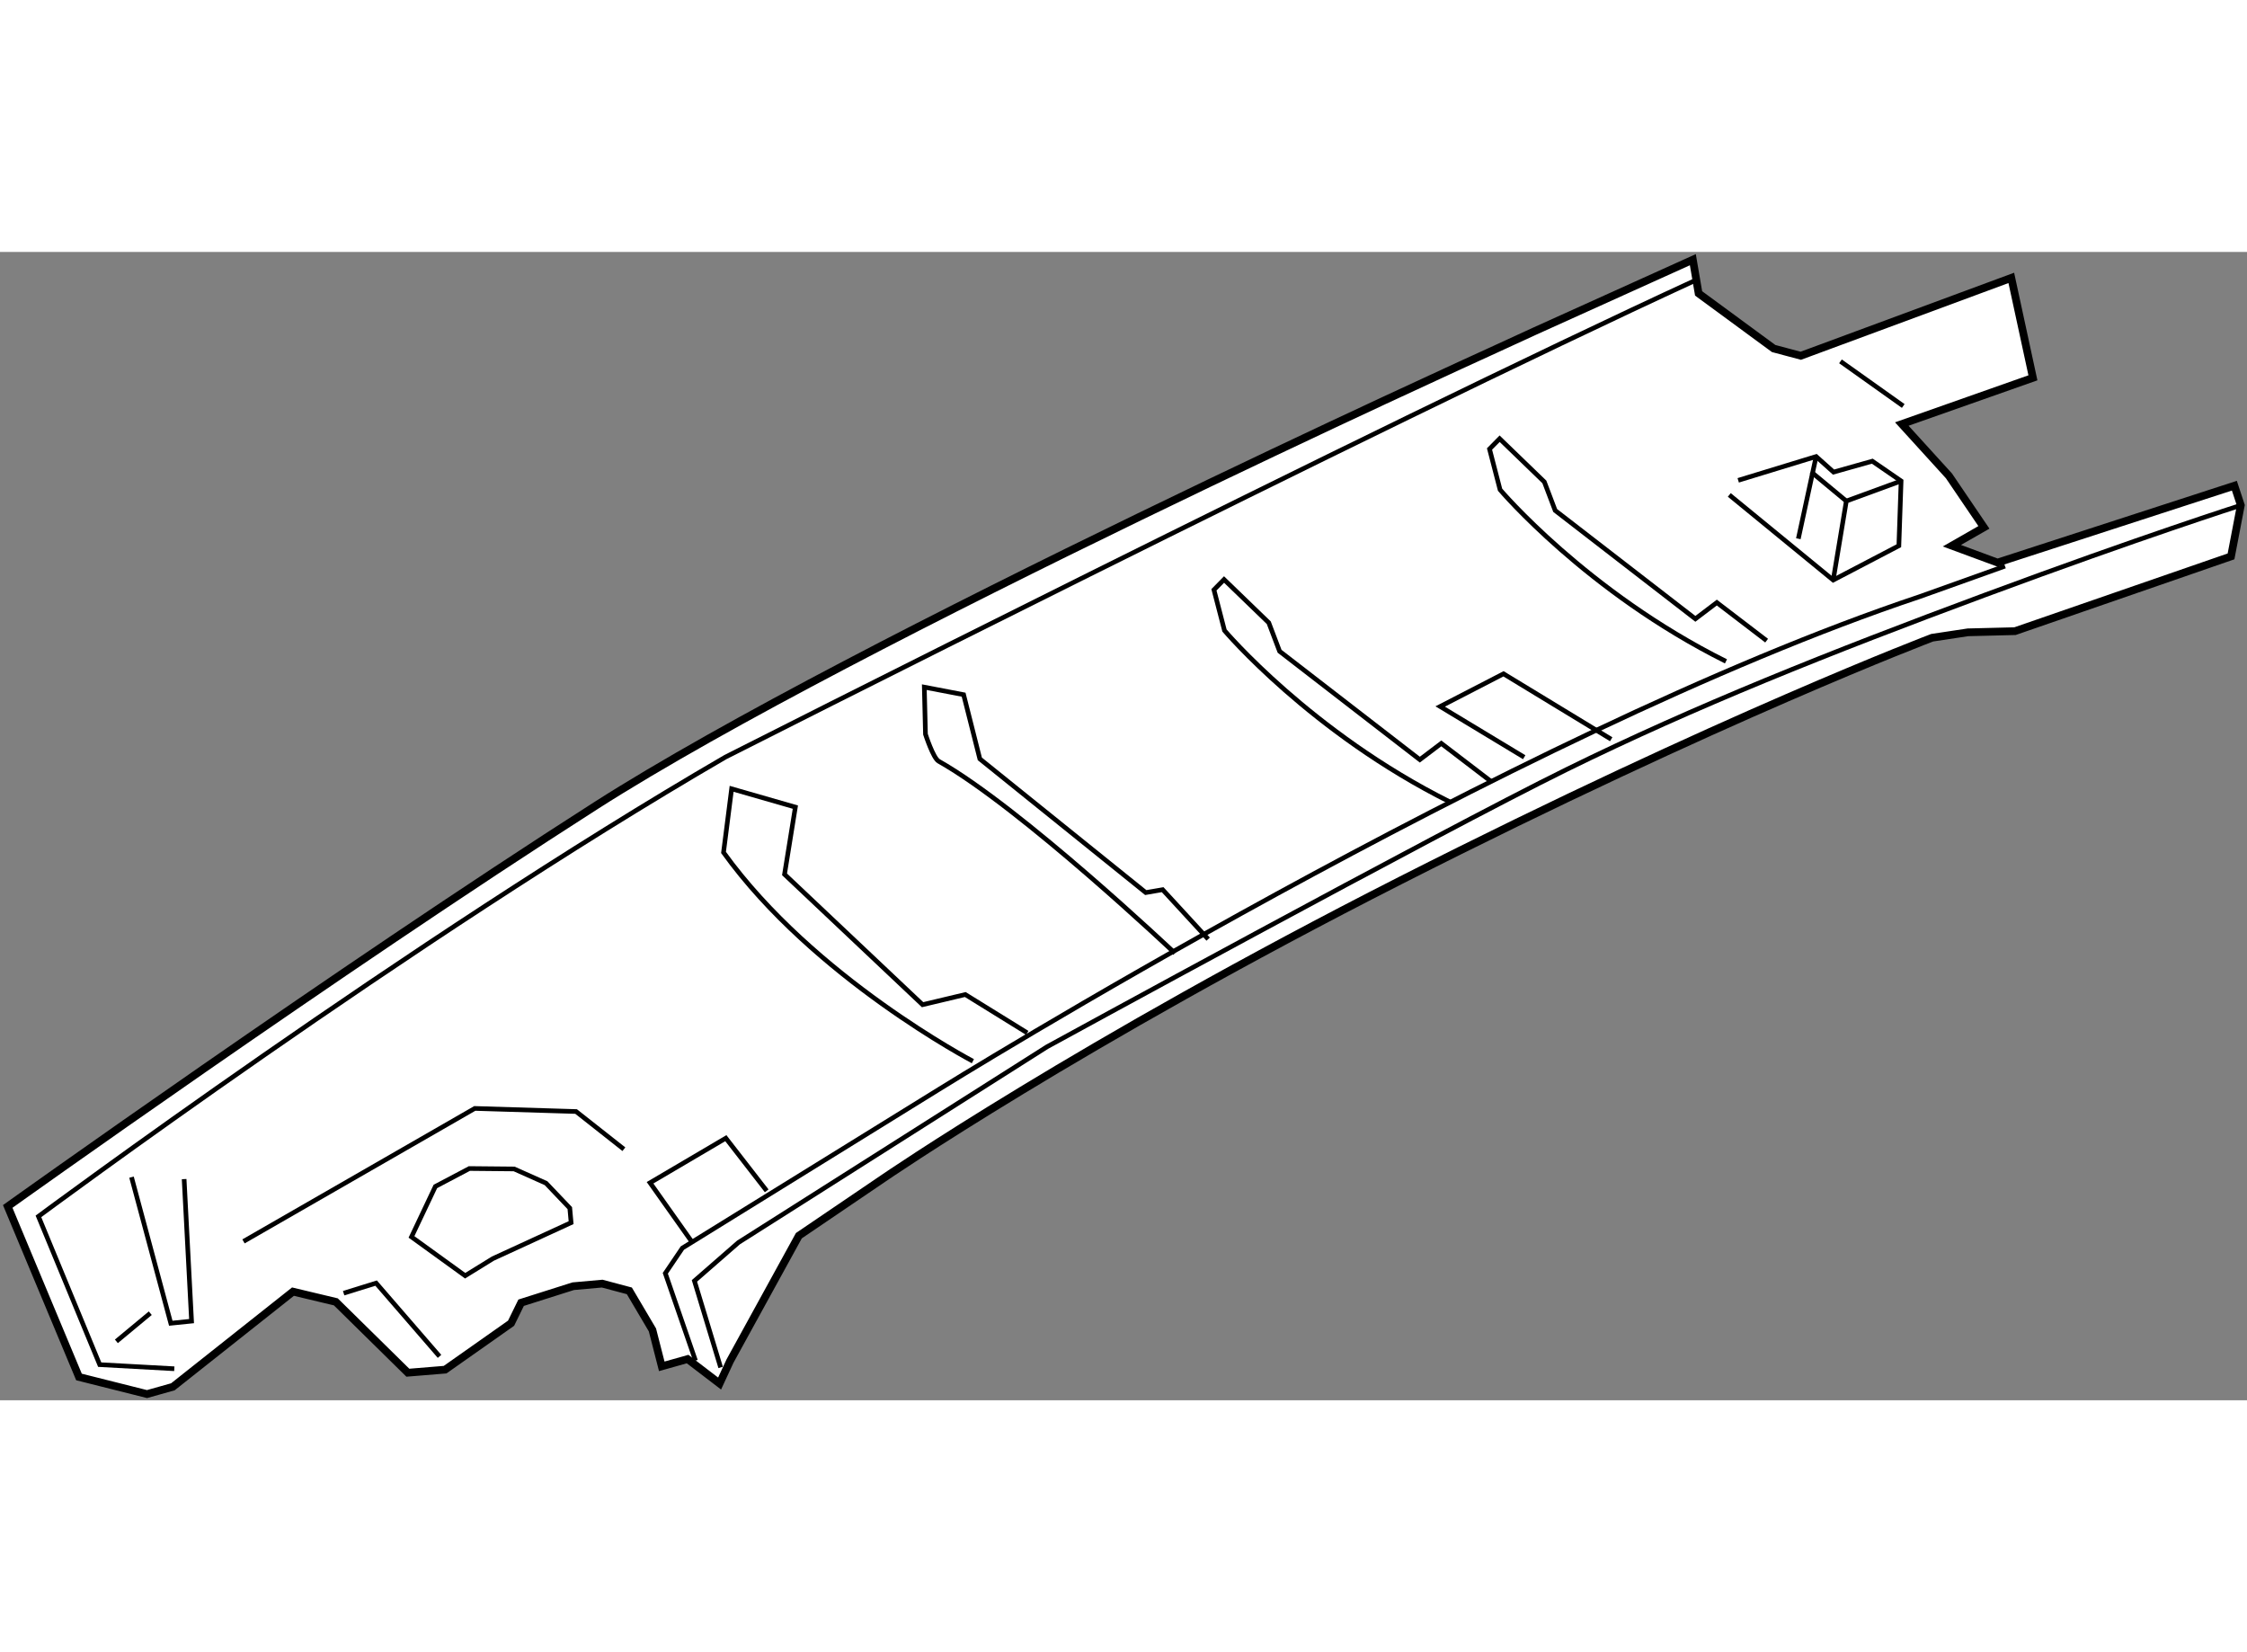 <?xml version="1.0" encoding="utf-8"?>
<!-- Generator: Adobe Illustrator 15.1.0, SVG Export Plug-In . SVG Version: 6.00 Build 0)  -->
<!DOCTYPE svg PUBLIC "-//W3C//DTD SVG 1.1//EN" "http://www.w3.org/Graphics/SVG/1.1/DTD/svg11.dtd">
<svg version="1.1" xmlns="http://www.w3.org/2000/svg" xmlns:xlink="http://www.w3.org/1999/xlink" x="0px" y="0px" width="244.8px"
	 height="180px" viewBox="7.106 50.197 145.463 74.337" enable-background="new 0 0 244.8 180" xml:space="preserve">
	
<rect x="7.106" y="50.197" width="145.463" height="74.337" fill="#808080" stroke="none"/>
	
<g><path fill="#FFFFFF" stroke="#000000" stroke-width="0.5" d="M7.606,111.987l4.613,11.04l4.405,1.107l1.673-0.471l7.776-6.161
				l2.774,0.662l4.662,4.587l2.412-0.198l4.271-3.007l0.649-1.326l3.371-1.069l1.878-0.168l1.758,0.468l1.494,2.53l0.604,2.357
				l1.673-0.471l2.071,1.584l0.674-1.454l4.457-8.116l5.458-3.704c0,0,12.759-8.768,33.509-19.304s34.401-15.703,34.401-15.703
				l2.311-0.349l3.049-0.076l13.986-4.84l0.634-3.31l-0.418-1.267l-15.331,4.978l-2.957-1.093l2.074-1.187l-2.264-3.335l-3.051-3.354
				l8.488-2.992l-1.4-6.469l-13.628,5.041l-1.757-0.469l-4.857-3.568l-0.373-2.183l-10.252,4.633l-3.038,1.396
				c0,0-40.885,18.552-57.719,29.309C28.852,96.796,7.606,111.987,7.606,111.987z"></path><path fill="none" stroke="#000000" stroke-width="0.3" d="M52.129,121.966l-1.953-5.651l1.105-1.634l16.609-10.273
				c0,0,37.136-23.096,63.491-31.898l5.522-1.975"></path><path fill="none" stroke="#000000" stroke-width="0.3" d="M53.758,122.409l-1.697-5.602l2.851-2.487l19.969-12.665
				c0,0,25.347-13.874,33.648-17.957c8.301-4.084,17.012-7.56,27.094-11.3c10.083-3.74,16.546-5.802,16.546-5.802"></path><path fill="none" stroke="#000000" stroke-width="0.3" d="M18.39,122.494l-4.83-0.266l-3.966-9.598
				c0,0,24.143-17.932,44.477-29.735c0,0,41.929-21.252,62.763-30.85"></path><path fill="none" stroke="#000000" stroke-width="0.3" d="M70.087,102.584c0,0-10.309-5.405-16.143-13.514l0.525-4.119
				l4.126,1.186l-0.701,4.351l8.937,8.438l2.764-0.657l4.009,2.481"></path><path fill="none" stroke="#000000" stroke-width="0.3" d="M83.166,95.592c0,0-9.949-9.413-15.295-12.428
				c-0.357-0.2-0.853-1.746-0.853-1.746l-0.075-3.048l2.544,0.487l1.05,4.157l10.742,8.654l1.092-0.188l2.948,3.202"></path><path fill="none" stroke="#000000" stroke-width="0.3" d="M100.999,85.816c-9.032-4.501-14.624-11.112-14.624-11.112l-0.683-2.636
				l0.655-0.666l2.895,2.797l0.701,1.849l9.078,7.015l1.389-1.053l3.222,2.464"></path><path fill="none" stroke="#000000" stroke-width="0.3" d="M118.839,76.7c-9.032-4.5-14.624-11.111-14.624-11.111l-0.683-2.637
				l0.655-0.665l2.895,2.797l0.701,1.849l9.076,7.015l1.389-1.053l3.223,2.465"></path><polyline fill="none" stroke="#000000" stroke-width="0.3" points="105.777,82.906 100.339,79.622 104.438,77.506 111.409,81.743 
						"></polyline><polyline fill="none" stroke="#000000" stroke-width="0.3" points="15.62,110.092 18.162,119.548 19.507,119.41 19.026,110.217 		
				"></polyline><line fill="none" stroke="#000000" stroke-width="0.3" x1="14.64" y1="120.72" x2="16.835" y2="118.898"></line><polyline fill="none" stroke="#000000" stroke-width="0.3" points="22.87,114.25 37.842,105.642 44.4,105.842 47.494,108.282 		
				"></polyline><polyline fill="none" stroke="#000000" stroke-width="0.3" points="35.559,121.692 31.455,116.95 29.352,117.602 		"></polyline><polyline fill="none" stroke="#000000" stroke-width="0.3" points="51.888,114.268 49.188,110.454 54.094,107.567 56.739,110.976 
						"></polyline><polygon fill="none" stroke="#000000" stroke-width="0.3" points="33.744,113.959 37.219,116.472 39.015,115.363 44.077,113.036 
				43.993,112.096 42.455,110.482 40.39,109.56 37.492,109.532 35.291,110.693 		"></polygon><polyline fill="none" stroke="#000000" stroke-width="0.3" points="119.632,64.982 124.676,63.44 125.803,64.448 128.313,63.741 
				130.176,65.023 130.032,69.216 125.782,71.437 119.055,65.926 		"></polyline><line fill="none" stroke="#000000" stroke-width="0.3" x1="123.524" y1="68.761" x2="124.676" y2="63.44"></line><polyline fill="none" stroke="#000000" stroke-width="0.3" points="125.782,71.437 126.631,66.323 130.176,65.023 		"></polyline><line fill="none" stroke="#000000" stroke-width="0.3" x1="124.354" y1="64.435" x2="126.631" y2="66.323"></line><line fill="none" stroke="#000000" stroke-width="0.3" x1="130.315" y1="60.168" x2="126.252" y2="57.279"></line></g>


</svg>